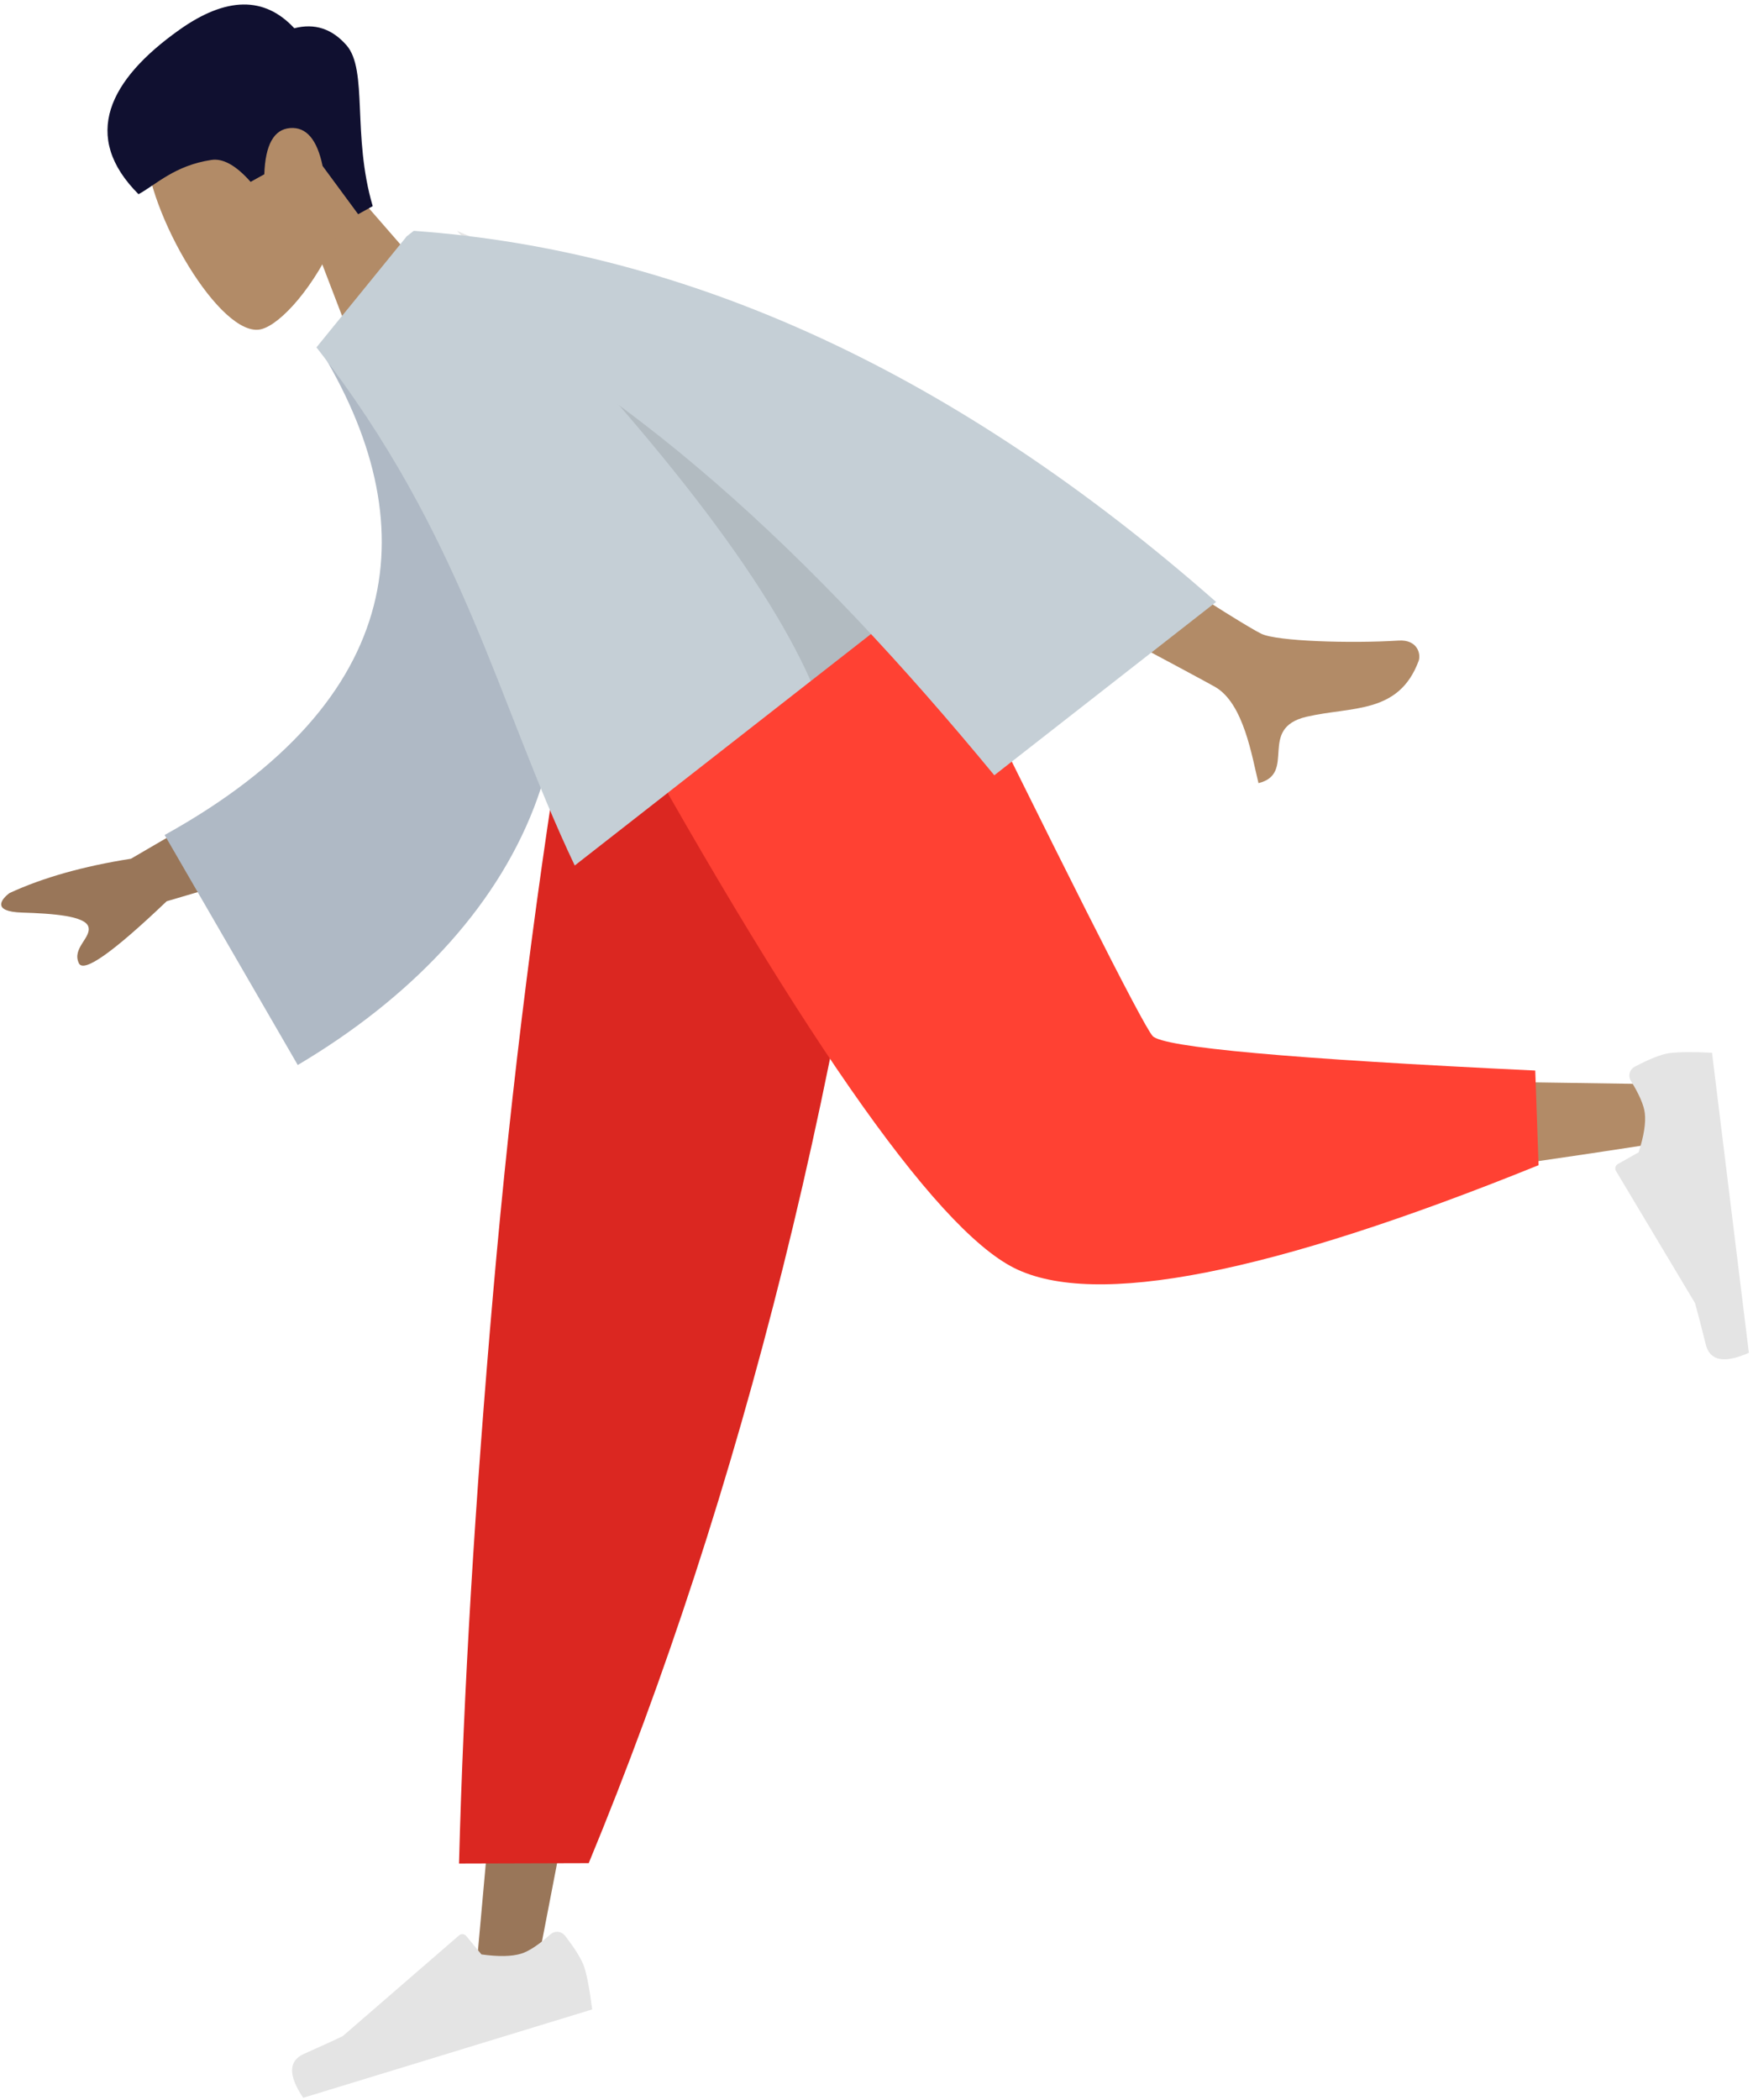 <?xml version="1.0" encoding="UTF-8"?>
<svg width="354px" height="424px" viewBox="0 0 354 424" version="1.1" xmlns="http://www.w3.org/2000/svg" xmlns:xlink="http://www.w3.org/1999/xlink">
    <!-- Generator: Sketch 52.4 (67378) - http://www.bohemiancoding.com/sketch -->
    <title>hero-2</title>
    <desc>Created with Sketch.</desc>
    <g id="Sited" stroke="none" stroke-width="1" fill="none" fill-rule="evenodd">
        <g id="Scene" transform="translate(-49, -40)">
            <g id="hero-2" transform="translate(200.191, 200.562) rotate(-17) translate(-200.191, -200.562) translate(29.191, -24.938)">
                <g id="Head/Front/Short-2" transform="translate(123.131, 71.353) scale(-1, 1) rotate(12) translate(-123.131, -71.353) translate(49.631, 14.853)">
                    <g id="Head" stroke-width="1" transform="translate(60.529, 33.683)" fill="#B28B67">
                        <polygon id="Neck" points="1.02526892e-16 79.317 10.899 28.25 18.76 28.25 25.941 79.317"></polygon>
                        <path d="M38.653,53.527 C30.558,55.624 -0.481,39.578 1.142,16.326 C2.765,-6.927 34.965,-1.811 41.228,9.924 C47.492,21.66 46.748,51.429 38.653,53.527 Z"></path>
                    </g>
                    <path d="M67.467,76.392 C64.211,61.831 54.935,51.905 56.352,45.397 C57.296,41.059 59.813,38.361 63.903,37.303 C66.018,28.701 72.84,25.043 84.369,26.327 C101.662,28.254 112.217,35.473 107.659,51.358 C103.469,51.358 98.411,49.835 91.416,52.445 C89.197,53.273 87.61,55.841 86.654,60.149 L83.494,60.149 C80.426,55.036 77.401,53.158 74.42,54.513 C71.438,55.868 70.76,59.159 72.386,64.387 L70.829,76.392 L67.467,76.392 Z" id="Hair" fill="#101030"></path>
                </g>
                <g id="Bottom/Standing/Jogging" transform="translate(179.5, 321.5) scale(-1, 1) translate(-179.5, -321.5) translate(17, 192)">
                    <polygon id="Leg" fill="#997659" points="140.833 0 221.332 134.622 281.683 248.434 294.682 248.434 193.563 5.51635214e-13"></polygon>
                    <g id="Accessories/Shoe/Flat-Sneaker" transform="translate(270.833, 215.653)" fill="#E4E4E4">
                        <path d="M2.961,27.14 C1.708,30.434 1.082,32.892 1.082,34.514 C1.082,36.452 1.407,39.281 2.057,43 C4.32,43 24.662,43 63.082,43 C64.668,37.791 63.752,34.979 60.336,34.564 C56.919,34.148 54.081,33.773 51.821,33.439 L23.377,20.84 C22.872,20.616 22.281,20.844 22.057,21.349 C22.054,21.356 22.051,21.363 22.048,21.371 L20.193,25.842 C17.03,27.308 14.46,28.041 12.482,28.041 C10.846,28.041 8.574,27.372 5.667,26.034 L5.667,26.034 C4.663,25.572 3.475,26.011 3.014,27.015 C2.995,27.056 2.977,27.098 2.961,27.14 Z" id="shoe"></path>
                    </g>
                    <path d="M264.922,230.21 L289.99,222.624 C279.007,189.78 265.545,153.636 249.606,114.192 C233.666,74.749 216.548,36.685 198.25,2.84217094e-14 L127.448,2.84217094e-14 C147.791,46.404 169.357,88.569 192.146,126.493 C214.936,164.417 239.194,198.99 264.922,230.21 Z" id="Pant" fill="#DB2721"></path>
                    <path d="M135.543,2.84217094e-14 C127.945,47.307 113.292,107.748 111.909,109.613 C110.987,110.856 77.797,121.982 12.339,142.989 L15.147,154.455 C93.205,143.189 134.336,134.448 138.538,128.233 C144.84,118.91 176.311,45.258 188.5,2.84217094e-14 L135.543,2.84217094e-14 Z" id="Leg" fill="#B28B67"></path>
                    <path d="M35.349,133.077 L40.295,151.544 C98.678,156.666 134.45,152.965 147.613,140.441 C160.775,127.916 175.776,81.103 192.616,-1.13686838e-13 L125.101,-1.13686838e-13 C114.432,66.412 108.467,101.012 107.207,103.8 C105.946,106.588 81.994,116.347 35.349,133.077 Z" id="Pant" fill="#FF4133"></path>
                    <g id="Accessories/Shoe/Flat-Sneaker" transform="translate(26.542, 166.887) rotate(80) translate(-26.542, -166.887) translate(-6.5, 145.213)" fill="#E4E4E4">
                        <path d="M2.961,27.14 C1.708,30.434 1.082,32.892 1.082,34.514 C1.082,36.452 1.407,39.281 2.057,43 C4.32,43 24.662,43 63.082,43 C64.668,37.791 63.752,34.979 60.336,34.564 C56.919,34.148 54.081,33.773 51.821,33.439 L23.377,20.84 C22.872,20.616 22.281,20.844 22.057,21.349 C22.054,21.356 22.051,21.363 22.048,21.371 L20.193,25.842 C17.03,27.308 14.46,28.041 12.482,28.041 C10.846,28.041 8.574,27.372 5.667,26.034 L5.667,26.034 C4.663,25.572 3.475,26.011 3.014,27.015 C2.995,27.056 2.977,27.098 2.961,27.14 Z" id="shoe"></path>
                    </g>
                </g>
                <g id="Body/Long-Sleeve" transform="translate(165.5, 195) scale(-1, 1) rotate(21) translate(-165.5, -195) translate(27, 94)">
                    <path d="M207.75,70.55 L250.472,64.732 C259.018,59.986 266.88,56.774 274.058,55.094 C276.078,55.035 279.291,55.768 274.504,59.752 C269.717,63.736 264.86,68.143 265.713,70.27 C266.566,72.396 271.018,71.605 271.755,74.875 C272.247,77.055 265.022,77.409 250.08,75.938 L215.415,89.658 L207.75,70.55 Z" id="Arm" fill="#997659"></path>
                    <path d="M133.611,10.453 L152.199,10.065 C160.347,50.775 187.41,74.572 242.148,60.926 L254.154,113.219 C202.86,124.451 155.547,107.697 141.311,52.371 C137.626,38.048 134.396,23.09 133.611,10.453 Z" id="Clothes-Back" fill="#AFB9C5" transform="translate(193.882, 63.292) rotate(5) translate(-193.882, -63.292) "></path>
                    <path d="M85.317,84.71 C55.768,134.761 39.515,161.66 36.557,165.409 C34.388,168.157 21.183,175.102 12.263,178.777 C8.682,180.252 9.394,183.266 10.42,184.244 C18.765,192.2 26.574,186.549 35.706,184.456 C45.71,182.162 42.403,193.94 50.306,192.25 C49.144,186.82 45.923,176.49 49.66,170.952 C51.321,168.49 70.926,141.414 108.474,89.723 L85.317,84.71 Z" id="Arm" fill="#B28B67" transform="translate(59.03, 138.563) rotate(-12) translate(-59.03, -138.563) "></path>
                    <path d="M95.219,120.984 L180.699,120.984 C172.8,85.499 157.4,54.707 157.4,6.444 L129.217,0 C108.953,31.157 99.221,69.518 95.219,120.984 Z" id="Clothes-Body" fill="#C5CFD6"></path>
                    <path d="M95.219,120.984 L120.216,120.984 C114.269,97.328 114.384,58.8 120.561,5.401 C102.597,36.558 98.766,69.518 95.219,120.984 Z" id="Clothes-Body" fill-opacity="0.1" fill="#000000"></path>
                    <path d="M127.437,0 C85.946,37.444 58.76,90.375 45.88,158.791 L102.72,158.791 C104.243,101.183 111.995,50.332 134.633,6.238 L129.278,0 L127.437,0 Z" id="Clothes-Front" fill="#C5CFD6"></path>
                </g>
            </g>
        </g>
    </g>
</svg>